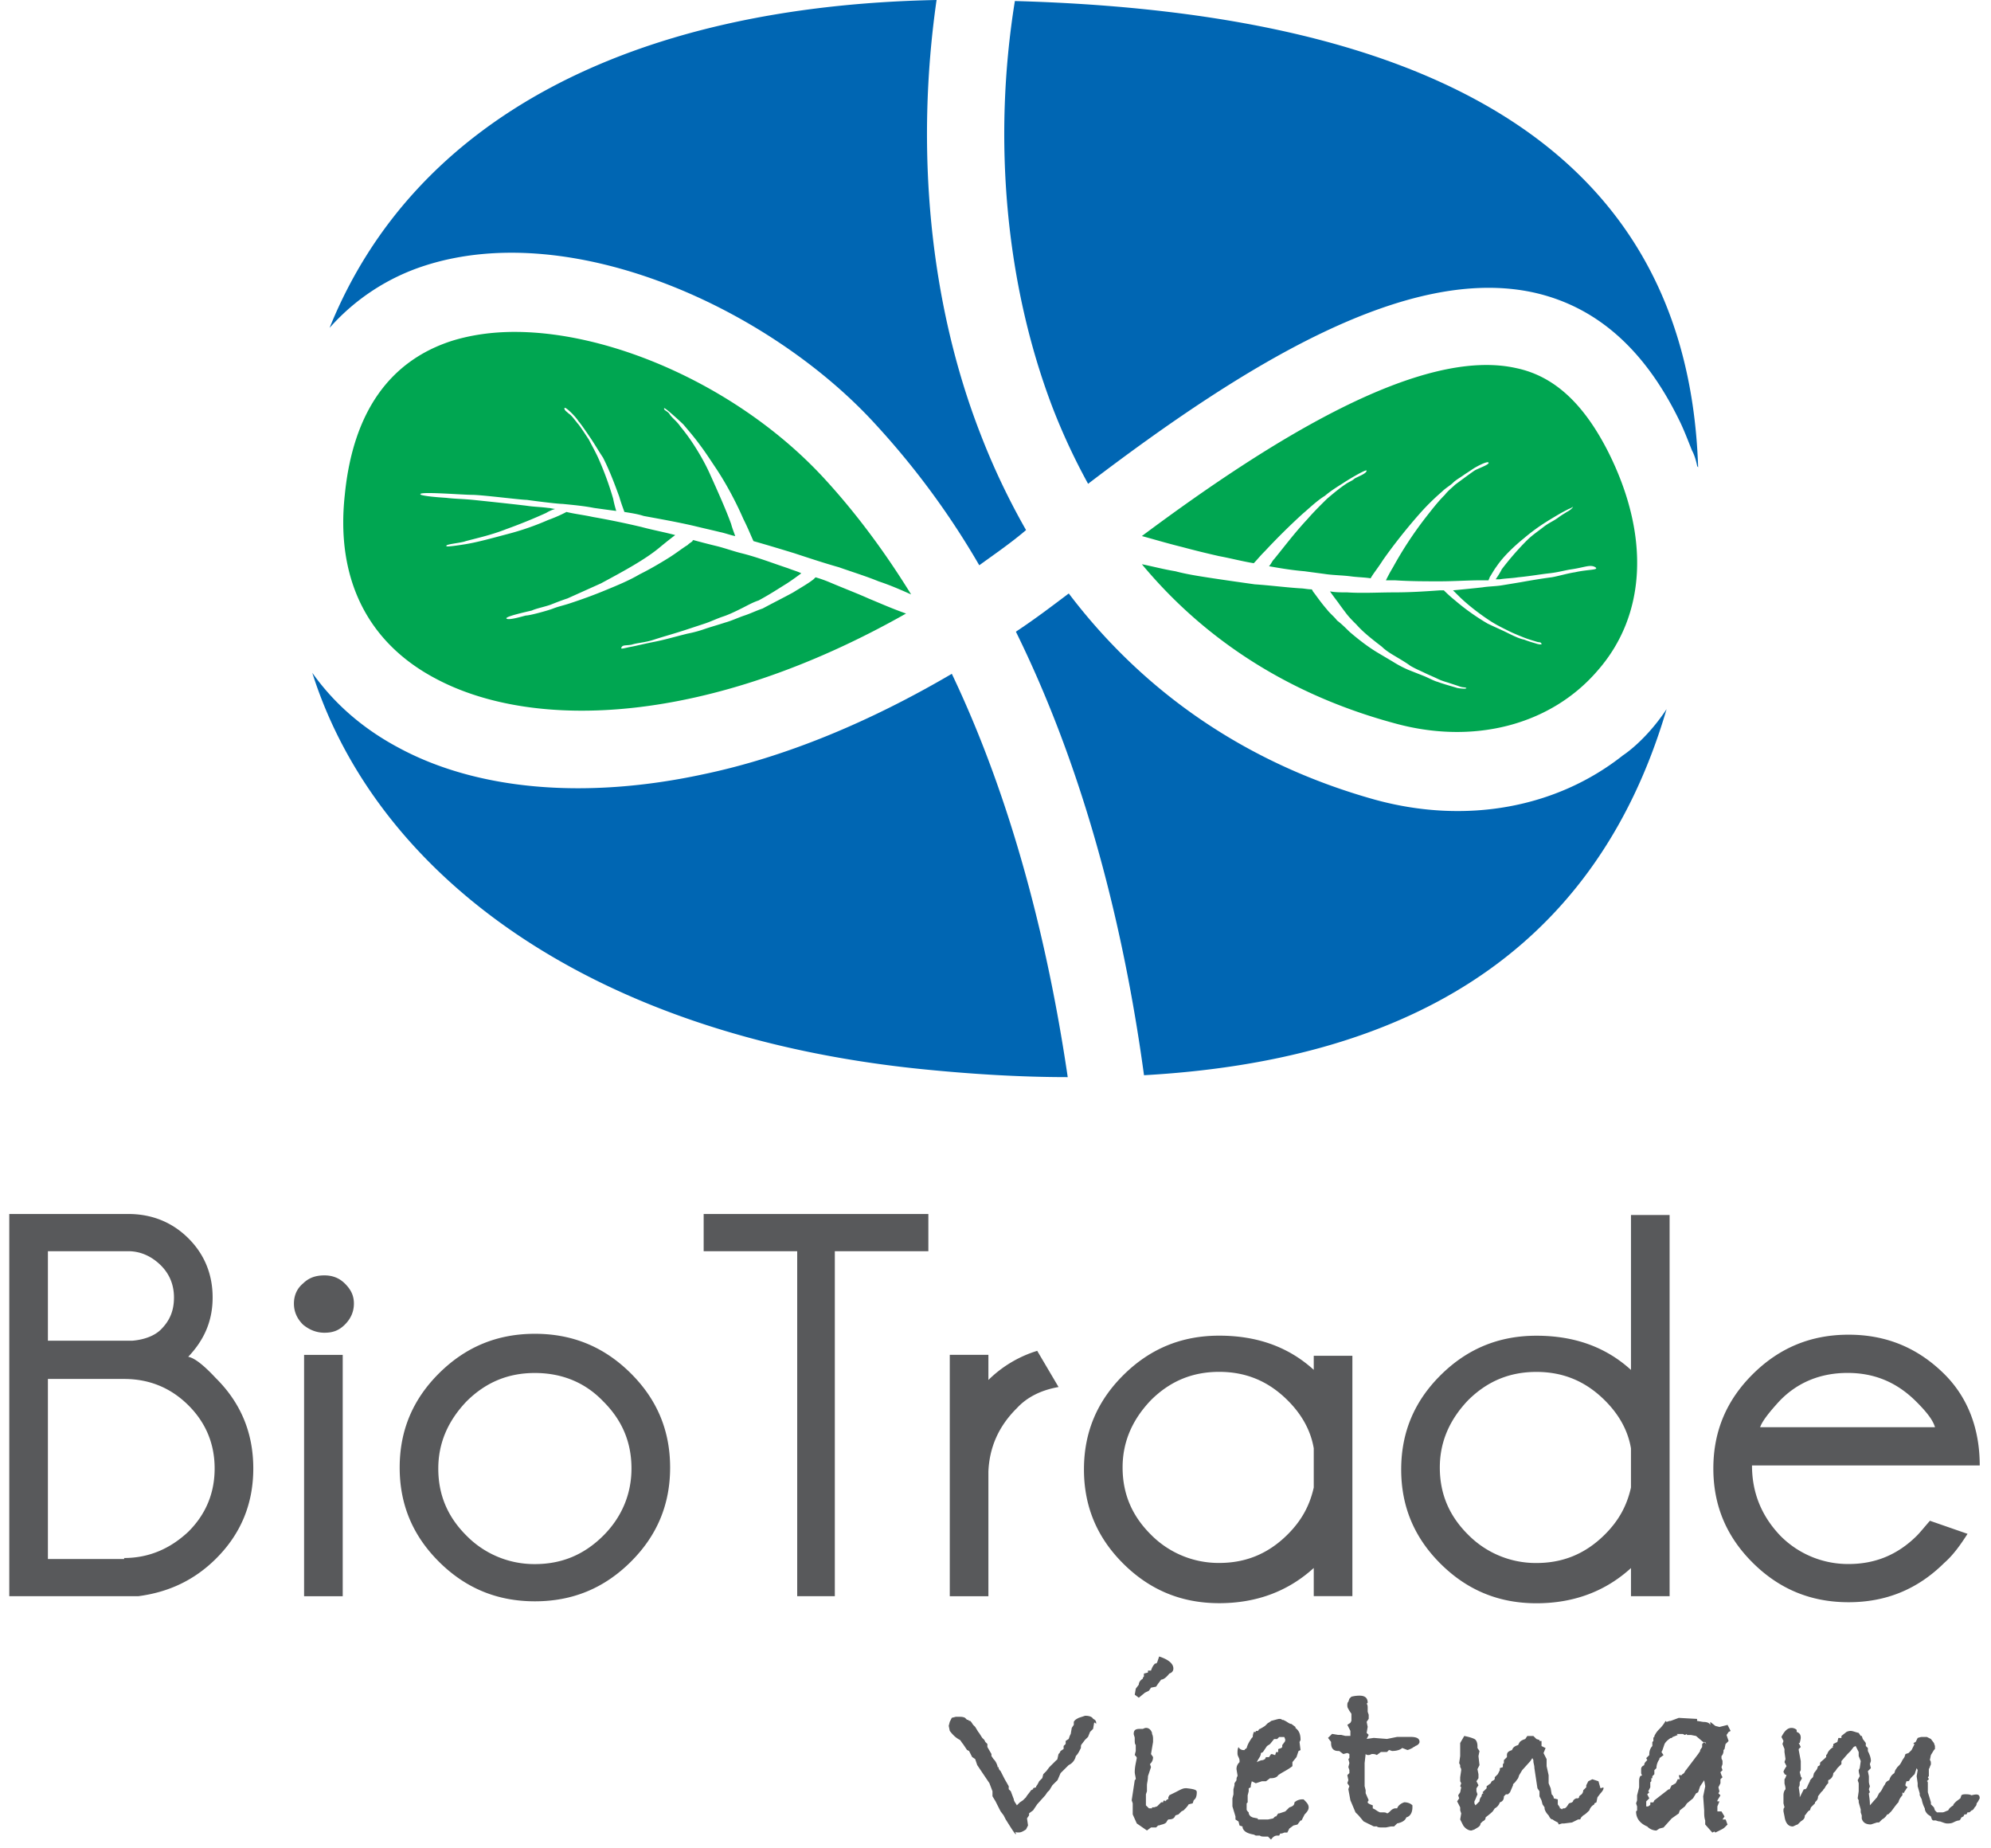 <?xml version="1.0" encoding="UTF-8"?>
<svg xmlns="http://www.w3.org/2000/svg" width="97" height="90" fill="none">
  <path d="m53.305 83.919-.05.294-.148.147-.099.245-.149.146-.148.196c-.05.05-.05.098-.05.196l-.05.098c-.049.098-.098.196-.197.294a.624.624 0 0 1-.347.441l-.1.098-.296.294-.149.343-.248.245-.148.245-.1.098-.099.147-.396.44-.198.295-.198.147v.098l-.1.147.05.343-.099.196c-.148.098-.247.147-.346.147-.1 0-.149 0-.199-.05.05.05.05.099.05.148-.1-.098-.248-.343-.495-.735l-.1-.196-.148-.196-.1-.196-.148-.294-.148-.245v-.245l-.149-.392-.297-.44-.297-.442-.1-.294-.148-.098-.149-.294-.099-.049-.198-.294c-.05-.049-.099-.147-.148-.196-.199-.098-.347-.245-.496-.44l-.05-.245.05-.196.1-.196.197-.05h.149c.1 0 .198 0 .297.05l.1.098h.049l.05.049h.049l.05.049.099.147.099.098.148.245c.05.049.1.147.198.293l.1.098.049.099.099.097v.147l.198.343v.098l.1.147c.098.098.148.196.197.343v.05h.05c0 .097.05.146.099.195l.099.196.1.196.197.343v.147l.1.098.148.392c0 .098.099.196.148.294l.15-.147.148-.098.148-.147c.05-.098.149-.196.248-.343l.1-.049v-.049l.148-.049v-.049c.05-.049.099-.147.148-.245l.149-.147.05-.196.148-.147.149-.196.148-.147.198-.196c.05 0 .05-.098.1-.294l.049-.049.05-.098.148-.098v-.147l.1-.098V84.8l.148-.097.05-.148.049-.098.05-.293.099-.147v-.147c.05-.098.148-.147.247-.196l.297-.098h.05c.148 0 .297.049.347.147.099.049.148.098.148.196v.049c-.099-.098-.099-.05-.099-.05ZM58.306 87.3c0 .197-.05.295-.1.344l-.05.049-.049.147-.198.049c-.05.098-.148.196-.247.294l-.1.049-.148.147-.149.049c-.05.147-.148.196-.346.196 0 0-.05.049-.1.147-.099.098-.247.098-.346.147h-.05l-.099.098h-.248l-.198.146-.495-.342-.198-.441v-.54l-.05-.146.149-.98.05-.049c0-.098-.05-.245-.05-.343 0-.049 0-.196.05-.44l.049-.246c0-.049-.05-.098-.1-.147l.05-.196v-.294c-.05-.049-.05-.147-.05-.245v-.098c0-.049-.049-.147-.049-.196 0-.196.1-.245.297-.245h.15c.098-.049.148-.049.148-.049.148 0 .247.098.297.245v.05c.05.097.05.195.05.244v.147l-.1.588.1.147c0 .147-.05.245-.15.343l.05.147-.148.441c0 .196-.05.343-.05.44v.295l-.05.147V87.938l.15.147h.148v-.05h.099l.149-.048.148-.147.05-.05h.099v-.048l.05-.05.049.05.099-.098h.05v-.098l.05-.098.098-.05.198-.097c.198-.098.347-.196.496-.196h.05c.445.049.495.098.495.196Zm-1.14-6.025c0 .098-.05.196-.198.245-.149.196-.297.294-.396.294l-.149.196-.099.147-.248.049-.099.147-.198.098-.297.245-.198-.147.05-.294.148-.196c0-.098.05-.196.198-.294v-.05l.05-.048v-.147l.198-.05v-.097h.148c.05-.147.1-.245.199-.343h.05l.049-.049.099-.294c.446.147.693.343.693.588ZM63.757 88.039c0 .098-.05.196-.198.343l-.149.294h-.05l-.148.196-.198.049-.198.147-.1.196h-.148c-.099.049-.148.049-.198.049l-.05.098h-.099c-.098 0-.198.049-.297.196l-.148-.147h-.149c-.099 0-.198 0-.248-.05h-.198l-.099-.048c-.297-.05-.495-.147-.545-.343v-.05l-.148-.048-.05-.196-.148-.098v-.147l-.149-.49v-.392l.05-.196v-.245l.05-.196v-.098l.098-.147c0-.049 0-.147.05-.196v-.049l-.05-.294c0-.147.05-.245.149-.343v-.049c0-.049 0-.098-.05-.195-.05-.099-.05-.148-.05-.197 0-.097 0-.195.05-.293.05.098.149.147.248.147h.05c0-.05.049-.05.099-.099.049-.195.148-.342.247-.49l.05-.048c0-.05 0-.098.05-.245h.098v-.05h.1c.049-.048.049-.097.098-.097 0 0 .1-.05.248-.147l.149-.147c.05 0 .05-.05.099-.05l.05-.048c.198-.05.346-.098.396-.098.05 0 .099 0 .148.049h.05l.099.049c.099.049.198.147.297.147l.198.147v.049c.198.147.248.343.248.588l-.05.098.05.391-.1.05-.098.293-.198.245v.196c-.248.196-.496.294-.694.441-.05.098-.198.147-.347.147h-.05l-.197.147h-.199l-.297.098-.198-.098c0 .05-.05.147-.05.294l-.098.05v.146l-.05.196v.343l-.05.05v.293c0 .049.05.098.1.147 0 .098.05.147.099.196l.099.049.247.049v.049h.496l.247-.05.1-.097h.049l.1-.147h.049l.297-.098.148-.147.05-.049c.149-.049.248-.098.248-.245a.566.566 0 0 1 .396-.147h.05c.148.147.247.245.247.392Zm-1.14-3.282s0-.05-.049-.147h-.248l-.099.098H62.073l-.198.245-.149.098-.198.293-.099.05c0 .146-.1.244-.149.342l-.05.098c.1-.049.199-.098.298-.098l.1-.049.049-.097h.148l.1-.148h.049l.149.05.049-.148h.1v-.146l.148-.05.05-.048v-.098l.148-.196c-.05.049 0 0 0-.05ZM69.158 84.85c0 .048-.05.146-.198.195-.05.05-.099.05-.148.098-.1.05-.198.098-.248.098l-.248-.098c-.099.098-.297.147-.495.147l-.149-.049-.099.098h-.297l-.198.147c-.1-.049-.149-.049-.248-.049 0 0-.099.05-.148.05-.05 0-.1 0-.149-.05l-.05.441v1.126l.05.197v.147l.149.343s-.05.049-.05.098.1.098.248.147v.147l.099.049.148.098.1.049h.148c.05 0 .149 0 .198.049.05 0 .1-.05.198-.147a.378.378 0 0 1 .198-.098h.1c.05-.147.198-.245.346-.294.149 0 .298.049.397.147v.098c0 .245-.1.44-.298.49-.05.147-.198.245-.445.294l-.149.147h-.149l-.247.049h-.248c-.05 0-.149 0-.198-.05h-.149l-.396-.195-.1-.05-.247-.293-.148-.147-.248-.588-.1-.54.05-.146-.099-.147.05-.147-.05-.245.1-.098v-.147l-.05-.147.05-.196-.05-.196.05-.049v-.196l-.1-.049-.198.05-.198-.148h-.05c-.247 0-.346-.147-.346-.392v-.049l-.149-.196.198-.196.297.05h.15l.197.048h.248v-.245l-.149-.294.149-.098.05-.098v-.342l-.1-.147c-.05-.098-.099-.147-.099-.245s0-.147.05-.196l.05-.147.099-.098c.198-.05.346-.05.396-.05.248 0 .396.099.396.344l-.05.049c.05.049.05.147.05.196v.196l.05.147v.196l-.1.147.05.244-.05.294.1.098-.1.196.347-.049.644.05.496-.099h.644c.346 0 .445.098.445.245ZM78.123 87.107c0 .049-.05.147-.148.245l-.149.196-.05.245-.099.048v.05a.504.504 0 0 0-.247.293c-.1.098-.198.196-.297.245l-.1.098-.049.098h-.1l-.296.147-.397.05h-.099l-.148.048-.05-.098c-.099-.049-.198-.098-.247-.147-.1 0-.149-.098-.199-.196-.148-.147-.198-.294-.198-.343v-.049l-.099-.147-.05-.195-.098-.196v-.245l-.1-.147-.148-.98c0-.147-.05-.245-.05-.343v-.05l-.05-.097-.098.147-.397.44-.148.246-.05.147-.148.196-.1.098v.049l-.148.343-.099.098h-.1l-.098.098c0 .147-.05.245-.198.294a.503.503 0 0 1-.248.293l-.099.147c-.149.147-.297.245-.347.294 0 .098-.05.147-.148.196l-.1.098c0 .147-.148.196-.297.294l-.148.05c-.149 0-.297-.099-.397-.246l-.148-.294.05-.294-.05-.147v-.147l-.149-.294.1-.146-.05-.147.099-.147.05-.245-.05-.05.05-.146-.05-.098v-.196l.05-.343a.213.213 0 0 0-.05-.147v-.098l-.05-.098.05-.343v-.637l.198-.343c.248.05.396.098.495.147.1.049.149.196.149.343v.098l.099.147-.05.245.05.44-.1.197.05.245v.196l-.099.147.1.196-.1.147v.147l.05.147-.1.245-.049.097v.099l.05.097.198-.195c0-.099.05-.196.1-.245 0-.098.049-.147.098-.147l-.05-.05.15-.146.049-.05v-.097l.198-.147.05-.098.099-.05.445-.49c-.05.05-.148.197-.396.442v-.098l.149-.147.099-.196v-.098l.148-.05v-.146l.05-.05V85.736l.148-.147v-.098c0-.147.1-.196.248-.245.05-.147.149-.196.297-.245l.05-.098c.05-.098.148-.147.297-.196l.1-.147h.296l.149.147.149.049v.049h.099v.245l.198.098-.1.245.15.294v.343l.098.44v.393l.1.245.049.294c.05.049.1.098.1.196l.197.049v.245l.1.146v.05h.049l.05.048.049-.049h.05c.099 0 .148-.097.247-.245l.149-.048.05-.05c0-.048.049-.097.148-.146h.099l.05-.05V87.5l.049-.05a.269.269 0 0 0 .149-.244l.148-.147v-.098l.1-.196.197-.098.298.098.099.343c.148-.05.148-.05.148 0ZM84.216 84.364l-.1.147.1.294-.149.147-.05.245-.049.049v.049c0 .098-.05.196-.099.245v.098c0 .049.05.098.05.147V85.932l-.05.147.05.147-.1.098.05.147.05.098-.1.098v.196l-.099.196.05.196-.05.098.1.098-.15.245v.049h.1l-.1.245v.245h.199l.149.244-.1.147h.15c.049.098.049.147.098.245l-.148.147c-.05.05-.149.098-.248.147l-.198.098-.05-.049-.099.05-.347-.393v-.196c-.05-.147-.05-.294-.05-.44v-.05l-.049-.685.1-.49-.05-.294-.198.294-.1.294-.098.049-.149.245-.297.245-.1.147-.247.195-.05.147-.346.245-.396.441-.199.05-.148.097a.631.631 0 0 1-.446-.196c-.347-.147-.545-.392-.545-.735l.05-.049v-.195l-.05-.147.05-.148v-.244l.099-.392V86.765c0-.05 0-.147.05-.245l.098-.05c-.05-.048-.05-.097-.05-.146V86.177c0-.098.05-.147.15-.196 0-.098.049-.147.148-.245l-.05-.098.149-.147v-.05c0-.146.05-.293.149-.391v-.196l.05-.049v-.098c0-.049 0-.098.049-.098v-.049c.05-.098.099-.196.247-.343.149-.147.248-.294.297-.392l.05.05.149-.05h.05l.395-.147.892.05v.097l.297.05c.198 0 .298.048.347.146V83.874l.248.196.198.05.396-.099.149.294-.1.05Zm-1.09.588-.05-.098h-.099l-.346-.294-.248-.049h-.198v-.049l-.1.05-.098-.05h-.298l.05.05-.248.097-.05.05h-.049c-.148.097-.248.195-.297.293l-.1.294-.049.098.1.147-.199.147v.049a.785.785 0 0 0-.148.44l-.1.099v.196l-.098.098v.098h-.05v.147l-.05.049v.245l-.099.196.05.049-.1.098.1.195-.149.148v.245h.1c.049-.05.099-.05.099-.099v-.098h.148l.05-.098.693-.538h.05l.099-.196c.05 0 .099-.05.198-.098l.099-.196h.099l-.05-.196h.15c0-.05.049-.05.098-.098.05-.05.05-.098.1-.147l.594-.784.099-.147v-.049l.099-.147v-.147l.099-.098.099.098ZM96.45 87.596c-.05.098-.1.196-.15.245 0 .098-.049.147-.098.196-.05.098-.1.147-.149.147l-.05.049c-.049.048-.049.048-.148.048l-.05.098h-.099l-.05.099-.098.049-.05.097-.05.05c-.098 0-.197.048-.296.097-.1.05-.199.05-.298.05-.099 0-.198-.05-.347-.099-.099 0-.198-.048-.198-.048h-.148l-.05-.05-.05-.146-.148-.099c-.099-.098-.148-.195-.148-.293a1.473 1.473 0 0 1-.15-.441l-.098-.196v-.098l-.1-.343v-.147l-.049-.343.05-.294-.05-.098-.099.294c-.148.147-.248.245-.248.294-.049.049-.049.049-.099.049h-.05l-.049.147v.049c0 .049.05.049.1.098 0 0-.05.049-.1.147-.05.049-.05.098-.099.147l-.05-.05v.148a.788.788 0 0 0-.197.343c-.1.098-.198.245-.347.44l-.149.147h-.05a.593.593 0 0 1-.247.245l-.149.148h-.099l-.297.097c-.248 0-.396-.097-.446-.293v-.147l-.05-.148v-.146l-.098-.343v-.098l-.05-.098.05-.343V86.86l-.05-.147.1-.196c0-.05-.05-.147-.05-.294l.05-.098.049-.343-.1-.245v-.196l-.049-.098-.099-.196-.099.05-.149.195-.148.147-.297.343v.147l-.198.196-.1.147-.099.098a.369.369 0 0 1-.247.343v.147a.675.675 0 0 0-.149.196c-.05.098-.099.098-.099.147l-.1.098-.148.196c0 .147-.05.196-.148.294v.049l-.198.196-.05.147c-.05 0-.099.049-.198.195l-.05.05c0 .147-.05.195-.198.293l-.148.147c-.149.05-.198.098-.248.098-.198 0-.347-.147-.396-.49l-.05-.244v-.05c0-.048 0-.097.05-.146l-.05-.196v-.392c0-.147.05-.245.1-.294 0-.147-.05-.245-.05-.294v-.196c.05-.05.05-.098.099-.196l-.1-.05c0-.048-.049-.097-.049-.097 0-.05.05-.147.149-.294l-.1-.196.05-.147-.05-.343v-.147l-.098-.245.05-.147-.1-.196c.149-.294.297-.44.495-.44.1 0 .199.048.248.097v.098c.149.05.198.147.198.294 0 0 0 .05-.05.245h-.049l.1.196-.1.098v.05l.1.538v.44l-.05.099.05.196c0 .049.049.049.049.098s-.05.098-.1.196c0 .098 0 .196-.049.245l.05.343v.147l.05-.098.148-.294h.05c.049 0 .098-.05.148-.196l.099-.196c0-.05.05-.098.149-.196l.05-.196.148-.196.05-.147c.049 0 .098-.05.098-.098v-.049c0-.049.1-.098.248-.245l.05-.049v-.098l.05-.049c.049-.147.148-.245.296-.343l-.05-.049h.05v-.098l.198-.098.05-.196h.149v-.098l.247-.196c.1-.049.198-.049.198-.049.1 0 .199.05.397.098l.099.147h.05l.049.147.148.196v.147l.1.098v.147c.099.196.148.343.148.49l-.05.147.05.196-.148.147.05.245v.245c0 .049 0 .098.049.245l-.05.147.05.147-.05.049c0 .098.05.294.05.539v.049l.346-.392.1-.196c.049-.05.098-.098.148-.196.05-.098.1-.196.149-.245 0-.05.05-.098.099-.147l.099-.05c.05-.146.099-.244.248-.342l.049-.147.1-.147.098-.098c.05-.049.1-.147.149-.245l.099-.147.05-.147.148-.049.149-.147.148-.294h-.05v-.049l.1-.049.099-.196c.148-.049.198-.049.198-.049h.248l.198.098.148.196.05.147v.147l-.05.05-.148.244-.05.245c.05.049.05.098.05.196 0 .049-.05.098-.05.147l-.05.098V86.518l-.049.049.05.098-.1.098c.05 0 .05.049.05.147v.392s.05.147.149.49v.098l.148.147.05.147.05.049.049.048h.248c.099 0 .148-.048.297-.097.05-.098.099-.147.248-.245 0-.05.049-.098.148-.196l.198-.147.05-.147c.05-.05.148-.05.198-.05.099 0 .198 0 .297.05.347-.098.396 0 .396.147ZM10.507 67.12c1.238 1.224 1.833 2.694 1.833 4.408 0 1.715-.595 3.185-1.833 4.41-1.04 1.028-2.279 1.616-3.765 1.812H.452V59.133h5.795c1.14 0 2.13.392 2.922 1.176.793.784 1.19 1.764 1.19 2.89 0 1.128-.397 2.058-1.19 2.891.298.05.743.392 1.338 1.03Zm-8.173-6.174v4.36h4.11c.595-.049 1.09-.245 1.388-.538.446-.441.644-.931.644-1.568 0-.588-.198-1.127-.644-1.568-.446-.44-.99-.686-1.585-.686H2.334ZM6.049 75.89c1.189 0 2.229-.441 3.12-1.274.842-.833 1.288-1.862 1.288-3.087 0-1.224-.446-2.253-1.288-3.086-.842-.833-1.882-1.274-3.12-1.274H2.334v8.77h3.715v-.05ZM16.797 62.516c.297.294.445.588.445.98s-.148.735-.445 1.03c-.298.293-.595.391-.991.391s-.743-.147-1.04-.392c-.298-.294-.446-.637-.446-1.029 0-.392.148-.735.446-.98.297-.294.644-.392 1.04-.392.347 0 .693.098.99.392Zm-.1 3.479v11.758h-1.882V65.995h1.883ZM26.06 64.969c1.833 0 3.368.637 4.656 1.91 1.288 1.274 1.932 2.793 1.932 4.606 0 1.812-.644 3.331-1.932 4.605C29.428 77.364 27.893 78 26.06 78c-1.833 0-3.368-.636-4.656-1.91-1.288-1.274-1.932-2.793-1.932-4.605 0-1.813.644-3.332 1.932-4.606 1.288-1.273 2.823-1.91 4.656-1.91ZM22.74 68.25c-.892.931-1.387 2.009-1.387 3.283 0 1.273.446 2.351 1.387 3.282a4.63 4.63 0 0 0 3.319 1.372c1.288 0 2.378-.441 3.319-1.372.891-.882 1.387-2.009 1.387-3.282 0-1.274-.446-2.352-1.387-3.283-.892-.93-2.031-1.372-3.32-1.372-1.287 0-2.377.441-3.318 1.372ZM40.672 60.946V77.75h-1.833V60.946h-4.557v-1.813h10.947v1.813h-4.557ZM51.572 67.562c-.842.147-1.535.49-2.03 1.029-.892.882-1.338 1.91-1.388 3.086v6.075h-1.882V65.994h1.882v1.225a5.805 5.805 0 0 1 2.378-1.42l1.04 1.763ZM65.887 77.748h-1.882v-1.372c-1.239 1.127-2.774 1.715-4.607 1.715-1.833 0-3.369-.637-4.657-1.91-1.288-1.275-1.931-2.793-1.931-4.606 0-1.813.643-3.332 1.931-4.605 1.288-1.274 2.824-1.91 4.657-1.91 1.833 0 3.368.538 4.607 1.665v-.686h1.882v11.709Zm-1.882-5.291v-1.91c-.15-.883-.595-1.667-1.288-2.352-.941-.931-2.031-1.372-3.32-1.372-1.287 0-2.377.44-3.318 1.372-.892.93-1.387 2.008-1.387 3.282s.446 2.352 1.387 3.282a4.63 4.63 0 0 0 3.319 1.372c1.288 0 2.377-.44 3.319-1.372.693-.686 1.09-1.42 1.288-2.302ZM81.341 77.75H79.46V76.38c-1.238 1.127-2.774 1.715-4.607 1.715-1.833 0-3.368-.637-4.656-1.911-1.288-1.274-1.932-2.793-1.932-4.605 0-1.813.644-3.332 1.932-4.606 1.288-1.273 2.823-1.91 4.656-1.91 1.833 0 3.369.539 4.607 1.666v-7.545h1.882V77.75Zm-1.882-5.29v-1.911c-.148-.882-.594-1.666-1.288-2.352-.941-.93-2.03-1.371-3.319-1.371-1.288 0-2.377.44-3.319 1.371-.891.931-1.386 2.009-1.386 3.283 0 1.273.445 2.351 1.386 3.282a4.63 4.63 0 0 0 3.32 1.372c1.287 0 2.377-.441 3.318-1.372.694-.686 1.09-1.42 1.288-2.302ZM85.356 71.382c0 1.372.495 2.498 1.387 3.43a4.63 4.63 0 0 0 3.318 1.371c1.288 0 2.378-.44 3.32-1.372.148-.147.346-.392.643-.735l1.833.637c-.347.54-.694 1.03-1.14 1.421-1.287 1.274-2.823 1.91-4.656 1.91-1.833 0-3.368-.636-4.656-1.91-1.288-1.274-1.932-2.793-1.932-4.605 0-1.813.644-3.332 1.932-4.605 1.288-1.274 2.823-1.911 4.656-1.911 1.833 0 3.369.637 4.657 1.91 1.139 1.127 1.733 2.646 1.733 4.459H85.356Zm.396-1.862h8.52c-.1-.343-.396-.735-.941-1.274-.942-.93-2.031-1.371-3.32-1.371-1.287 0-2.426.44-3.318 1.371-.495.54-.842.98-.941 1.274Z" fill="#58595B"></path>
  <path d="M20.712 12.934c7.183-2.303 16.842 2.106 21.994 7.79a38.928 38.928 0 0 1 5.003 6.81c.743-.54 1.536-1.079 2.279-1.715a34.377 34.377 0 0 1-2.23-4.704C45.283 14.746 44.589 7.251 45.629 0c-14.86.294-25.46 5.781-29.572 15.971a10.46 10.46 0 0 1 4.656-3.037ZM79.066 36.795c-3.22 2.547-7.629 3.38-12.087 2.155-6.142-1.715-11.195-5.144-14.91-10.043-.842.637-1.684 1.274-2.576 1.862 3.765 7.642 5.449 15.775 6.242 21.605 12.235-.686 21.845-5.536 25.46-17.833-1.04 1.568-2.13 2.254-2.13 2.254ZM51.277 19.842a30.694 30.694 0 0 0 1.734 3.724c7.777-5.928 15.603-10.68 21.746-9.309 3.021.686 5.35 2.744 7.034 6.173.247.49.446 1.029.644 1.519 0 0 .148.245.247.735 0 .049.05.049.05.098C82.187 5.684 67.079.539 49.444.05c-1.09 6.76-.446 13.815 1.833 19.792ZM46.372 32.821c-4.012 2.352-8.124 4.066-12.136 4.9-5.697 1.224-10.997.783-14.86-1.324-1.734-.93-3.121-2.155-4.162-3.625 3.071 9.7 13.325 17.637 29.672 19.303 2.427.245 4.805.392 7.133.392-.792-5.39-2.378-12.787-5.647-19.646Z" fill="#0066B3"></path>
  <path d="M78.368 22.045c-1.188-2.352-2.625-3.724-4.507-4.116-4.607-1.028-11.79 3.38-18.23 8.182.546.147 1.19.343 1.982.539.545.147 1.14.294 1.784.44.544.099 1.09.246 1.684.344.148-.147.297-.343.545-.588a31.708 31.708 0 0 1 1.832-1.813c.347-.294.694-.637 1.09-.882.347-.294.694-.49.99-.686.15-.098 1.041-.637 1.041-.538 0 .146-.446.294-.594.391-.1.098-.248.147-.397.245-.297.196-.594.441-.94.735-.298.294-.645.637-.942.98-.644.686-1.189 1.42-1.635 1.96-.099.098-.148.245-.247.343.545.098 1.14.196 1.733.245.347.049.743.098 1.09.147.396.049.743.049 1.14.098.346.049.693.049.99.098.1-.196.347-.49.595-.882.445-.637 1.09-1.47 1.783-2.254a11.25 11.25 0 0 1 1.09-1.078c.198-.196.396-.294.545-.44.148-.148.346-.246.544-.393.15-.098.298-.195.446-.294.149-.098.694-.391.743-.293.05.098-.544.293-.693.392-.149.098-.743.538-.941.685-.149.147-.347.294-.496.49-.346.343-.644.735-.99 1.176a18.455 18.455 0 0 0-1.536 2.352c-.149.245-.248.44-.347.637h.446c.743.049 1.486.049 2.18.049.693 0 1.387-.05 2.03-.05h.347c0-.048.05-.097.05-.146.099-.147.198-.343.347-.54.297-.44.792-.93 1.337-1.371a9.53 9.53 0 0 1 .842-.637c.297-.196.545-.343.793-.49.247-.147.446-.245.545-.294.148-.049.247-.147.198-.098-.05.098-.198.196-.297.245-.149.098-.248.147-.446.294s-.446.245-.694.441c-.247.196-.545.392-.792.637-.496.49-.942 1.029-1.239 1.42-.099.197-.198.344-.297.49h.198c.297-.048.595-.048.892-.097.545-.05 1.09-.147 1.536-.196.445-.05.743-.147 1.09-.196.643-.098.89-.245 1.139-.098.198.147-.347.098-.991.245-.347.049-.842.196-1.14.245-.396.049-.99.147-1.535.245l-.892.147c-.297.049-.644.049-.94.098-.447.049-.942.098-1.437.146l.297.294c.347.343.891.784 1.486 1.176.297.196.594.343.892.49.297.147.544.245.792.343.248.098.446.147.594.196.15.05.199 0 .248.098.05.049-.099.049-.248 0-.148-.049-.346-.098-.594-.196-.248-.049-.545-.196-.842-.343-.297-.147-.644-.294-.941-.44a10.963 10.963 0 0 1-1.585-1.128 6.546 6.546 0 0 1-.545-.49h-.198c-.694.05-1.437.099-2.23.099-.742 0-1.535.049-2.278 0-.297 0-.595 0-.842-.05.099.148.247.343.396.54.1.146.248.342.396.538.149.196.347.392.496.54.346.391.792.734 1.238 1.077.198.196.446.343.694.49.247.147.495.294.693.44.248.148.495.246.694.344.198.098.445.196.644.294.198.098.396.147.544.196l.446.147c.248.098.297.049.397.098.05.049-.199.049-.446 0-.149-.05-.694-.196-.941-.294-.198-.05-.446-.196-.694-.294l-.743-.294a5.434 5.434 0 0 1-.743-.392l-.743-.441c-.495-.294-.99-.686-1.387-1.029-.198-.196-.396-.392-.594-.539-.149-.196-.347-.343-.496-.539-.297-.343-.495-.637-.644-.832-.05-.05-.05-.099-.099-.148-.198 0-.396-.049-.545-.049-.743-.049-1.486-.146-2.229-.196-.693-.097-1.387-.195-2.03-.293-.645-.098-1.289-.196-1.834-.343-.594-.098-1.139-.245-1.634-.343 2.724 3.282 6.687 6.222 12.285 7.74 3.863 1.078 7.628.098 9.907-2.547 2.377-2.695 2.576-6.565.544-10.631ZM42.309 29.15c-.545-.245-1.19-.49-1.883-.784a6.043 6.043 0 0 0-.693-.245l-.1.098c-.247.196-.594.392-.99.637-.446.245-.941.49-1.486.784-.297.098-.594.245-.891.343-.298.098-.595.245-.942.343-.297.098-.644.196-.94.294a6.04 6.04 0 0 1-.892.245c-.595.147-1.09.294-1.586.392-.495.098-.891.196-1.139.245-.297.049-.545.147-.495.049.05-.147.198-.098.495-.147.297-.098.644-.098 1.09-.245.446-.147.99-.294 1.585-.49l.892-.294c.297-.098.594-.245.891-.343.297-.098.595-.245.892-.392.297-.147.545-.294.842-.392.545-.294.99-.588 1.387-.833.297-.196.495-.343.693-.49-.198-.098-.396-.146-.644-.245-.742-.244-1.486-.538-2.278-.734-.396-.098-.793-.245-1.189-.343a37.279 37.279 0 0 1-1.14-.294s-.049 0-.049.049c-.05.049-.148.098-.247.196-.248.147-.545.392-.942.637-.396.245-.891.539-1.387.783-.495.294-1.09.54-1.684.784-.594.245-1.14.441-1.734.637-.297.098-.544.147-.792.245s-1.14.343-1.338.343c-.198.05-.842.245-.94.147-.1-.098 1.04-.343 1.238-.392.198-.098.693-.196.94-.294.248-.098.496-.196.793-.294l1.635-.735c.545-.294 1.09-.587 1.585-.881.495-.294.941-.588 1.288-.882.297-.245.545-.441.743-.588-.545-.147-1.09-.245-1.635-.392a41.026 41.026 0 0 0-2.377-.49c-.446-.098-.892-.147-1.288-.245 0 0-.347.196-.892.392a13.17 13.17 0 0 1-1.981.686c-.743.196-1.437.392-2.031.49-.297.049-.941.147-.941.098-.1-.098.693-.147.94-.245.546-.147 1.24-.294 1.982-.588a25.881 25.881 0 0 0 1.932-.784 1.77 1.77 0 0 1 .446-.196c-.1 0-.248-.049-.347-.049-.347-.049-.644-.049-.99-.098-.347-.049-2.18-.245-2.675-.294-.496-.049-.892-.049-1.288-.098-.743-.049-1.09-.098-1.239-.147-.347-.196 1.982 0 2.477 0 .495 0 2.378.245 2.675.245.347.05 1.486.196 1.734.196.495.049 1.04.098 1.535.196.347.049.694.098 1.09.147a5.064 5.064 0 0 1-.149-.588 15.325 15.325 0 0 0-.693-1.91c-.149-.343-.347-.687-.495-.98-.1-.147-.446-.686-.545-.784-.198-.245-.297-.392-.446-.49-.1-.098-.198-.147-.198-.245 0-.147.545.392.693.637.1.098.496.686.595.833.198.293.396.636.594.93.347.686.595 1.372.793 1.911.099.343.198.588.247.735.297.049.644.098.941.196.793.147 1.635.294 2.477.49.396.098.842.196 1.239.294.247.049.495.147.743.196-.05-.147-.149-.392-.199-.588-.247-.686-.643-1.568-1.04-2.45-.198-.44-.446-.882-.693-1.273a9.346 9.346 0 0 0-.743-1.03c-.1-.146-.198-.244-.298-.342-.099-.098-.198-.196-.247-.294-.149-.147-.248-.147-.248-.245s.842.686.941.784c.248.294.545.637.793.98.297.392.545.783.842 1.224.545.833.99 1.715 1.288 2.4.248.49.396.883.495 1.079.694.196 1.338.392 1.982.588.743.245 1.486.49 2.18.685.693.245 1.337.441 1.931.686.595.196 1.14.441 1.585.637-1.238-2.008-2.675-3.968-4.31-5.732-4.012-4.311-10.154-7.055-15.009-7.055-1.09 0-2.13.147-3.07.441-3.022.98-4.806 3.479-5.202 7.496-.446 4.066 1.09 7.202 4.458 8.966 4.805 2.547 13.276 2.253 22.886-3.185-.694-.245-1.239-.49-1.833-.735Z" fill="#00A651"></path>
</svg>
